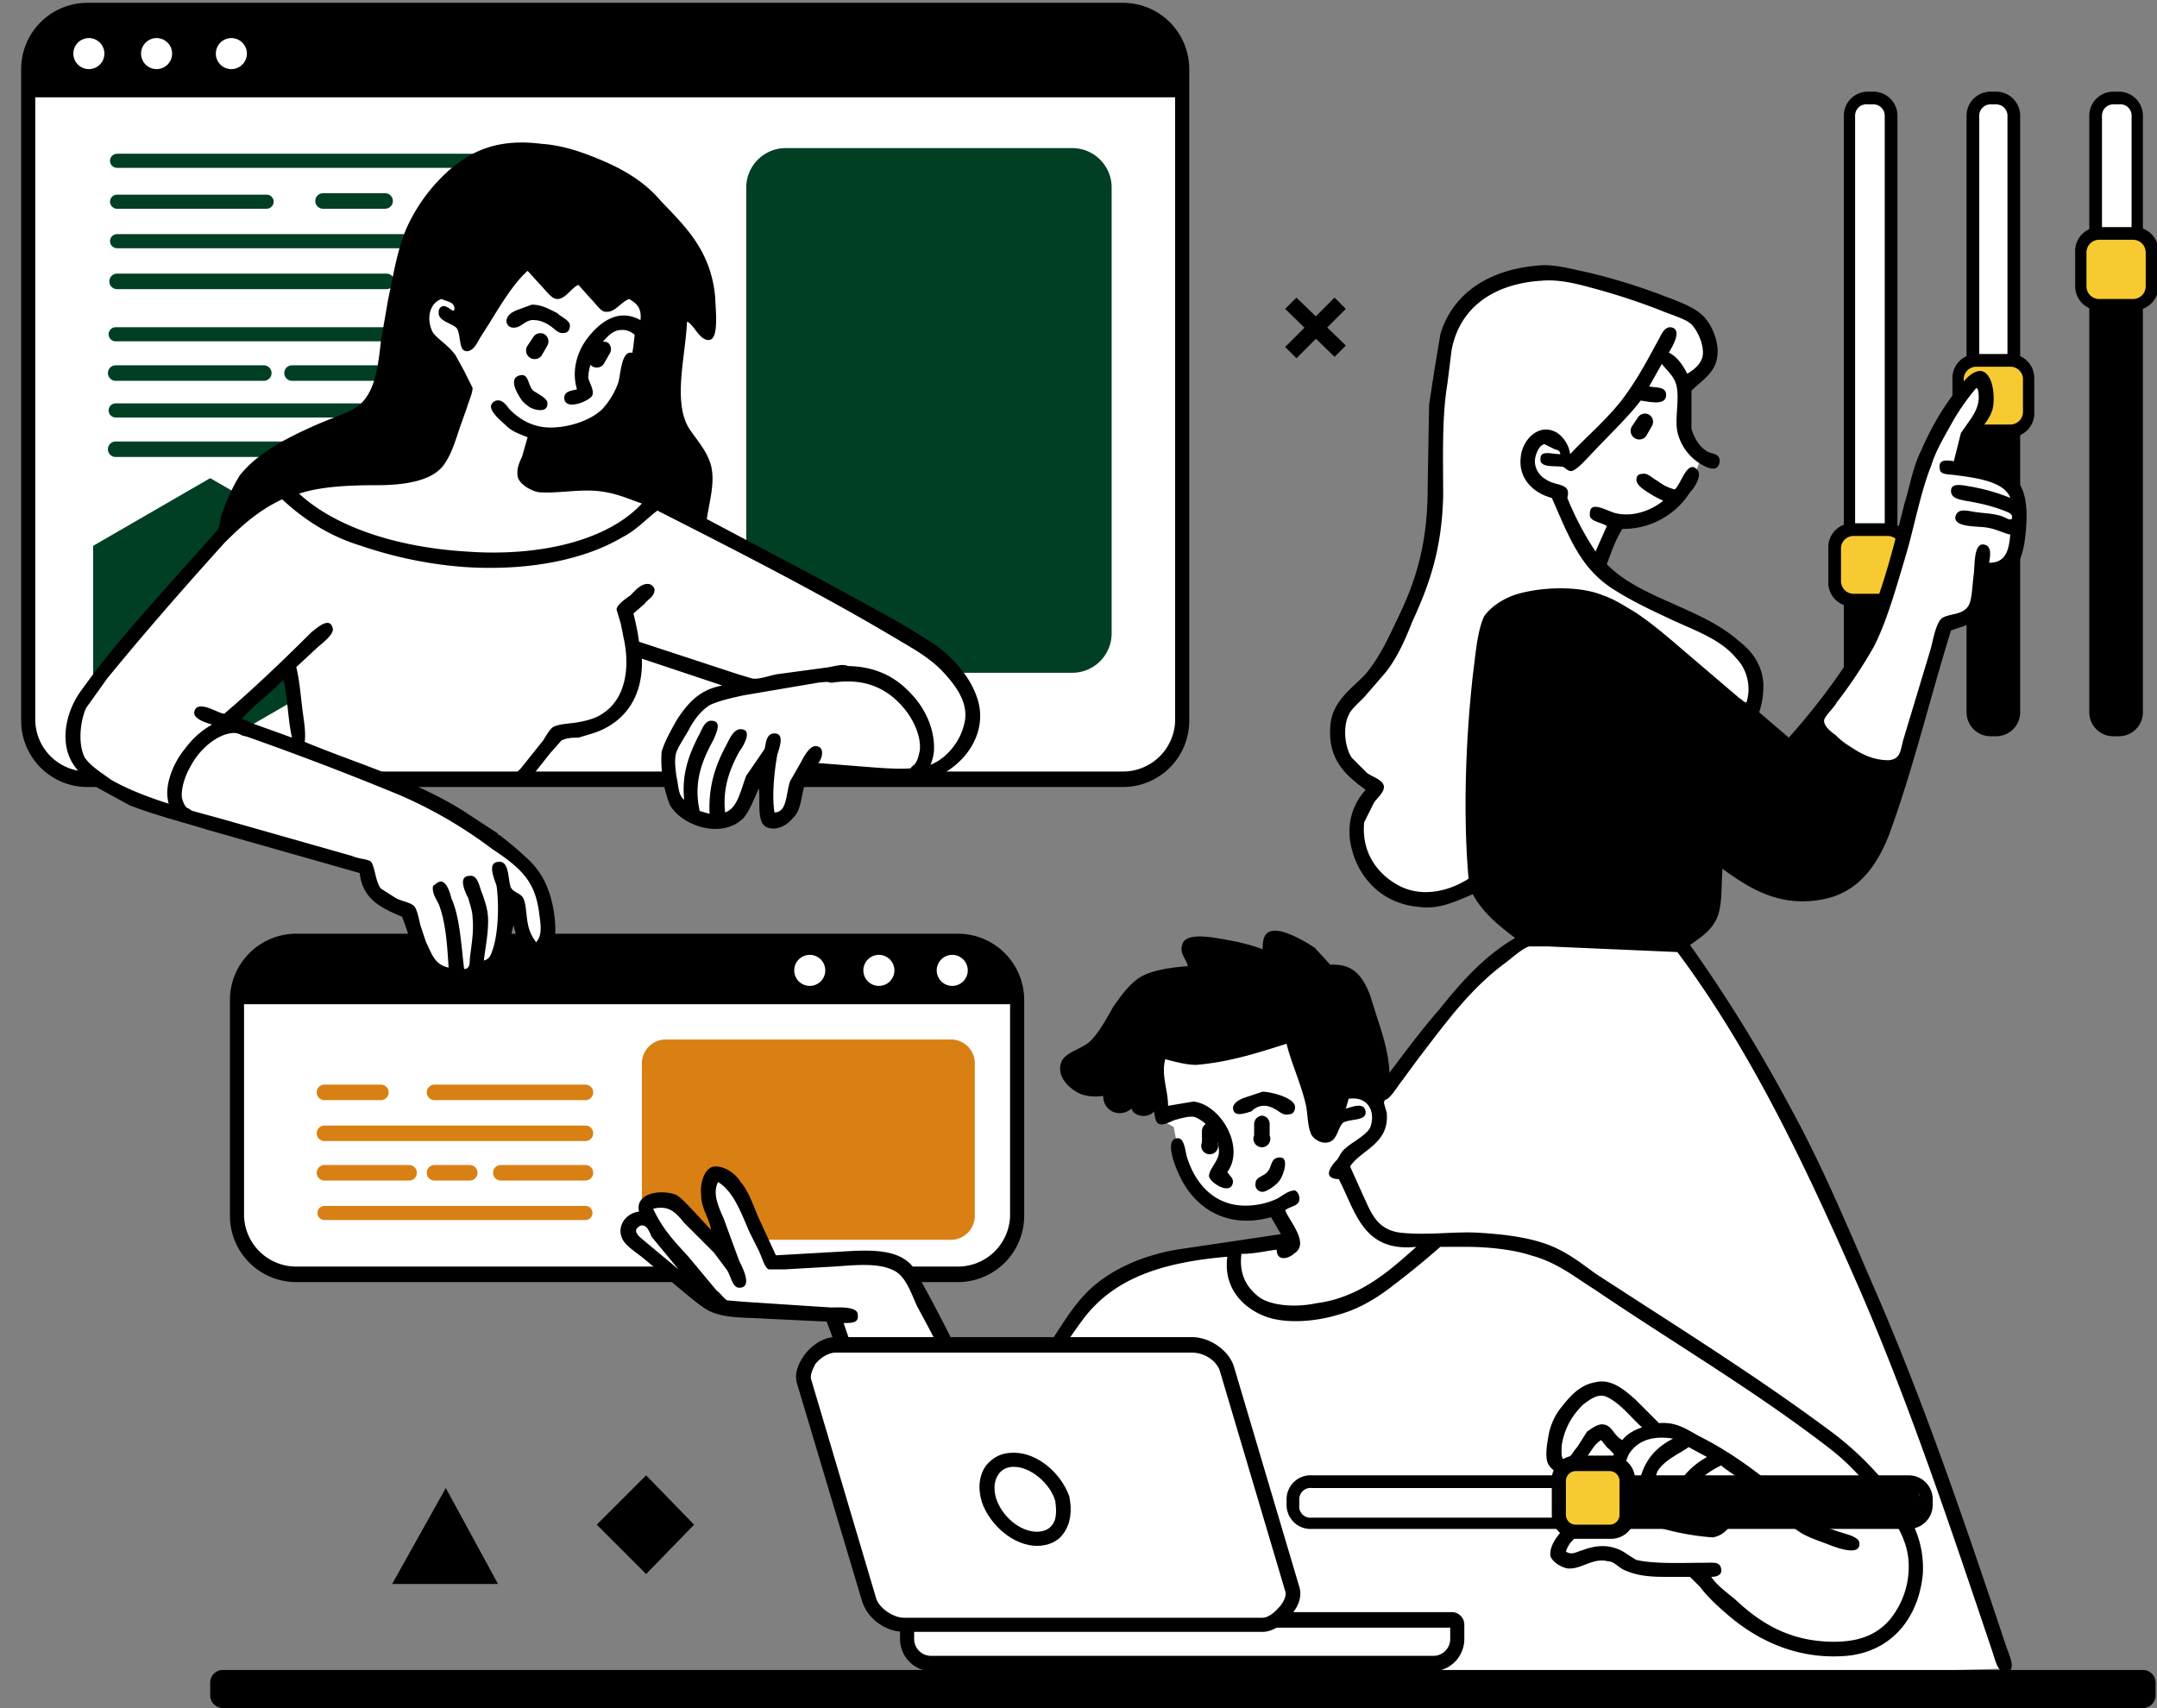 <svg xmlns="http://www.w3.org/2000/svg" viewBox="0 0 1529 1211"><rect x="0" y="0" width="1529" height="1211" fill="#808080" stroke="none"/><defs><clipPath id="clip-path" transform="translate(15 2)"><path d="M195 665h469a42 42 0 0 1 42 42v153a42 42 0 0 1-42 42H195a42 42 0 0 1-42-42V707a42 42 0 0 1 42-42Z" class="cls-1"></path></clipPath><clipPath id="clip-path-2" transform="translate(15 2)"><path d="M47 5h734a42 42 0 0 1 42 42v462a42 42 0 0 1-42 41H47a42 42 0 0 1-42-41V47A42 42 0 0 1 47 5Z" class="cls-1"></path></clipPath><style>.cls-1{fill:none;clip-rule:evenodd}.cls-2{fill:#fff}.cls-2,.cls-3,.cls-4{fill-rule:evenodd}.cls-4,.cls-5{fill:#f8ca32}.cls-8{fill:#d98014}.cls-10{fill:#013f25}</style></defs><g id="Camada_2" data-name="Camada 2"><g id="Camada_1-2" data-name="Camada 1"><path d="M1396 67h4a13 13 0 0 1 13 13v423a13 13 0 0 1-13 13h-4a13 13 0 0 1-13-13V80a13 13 0 0 1 13-13Z" class="cls-2" transform="translate(15 2)"></path><path d="M1400 520h-4a17 17 0 0 1-17-17V80a17 17 0 0 1 17-17h4a17 17 0 0 1 17 17v423a17 17 0 0 1-17 17Zm-4-448a8 8 0 0 0-8 8v423a8 8 0 0 0 8 9h4a8 8 0 0 0 8-9V80a8 8 0 0 0-8-8Z" transform="translate(15 2)"></path><path d="m1387 287 25-5 3 211-5 21-13 1-10-6-4-20Z" class="cls-3" transform="translate(15 2)"></path><path d="M1386 303a13 13 0 0 1-13-13v-24a13 13 0 0 1 13-13h24a13 13 0 0 1 13 13v24a13 13 0 0 1-13 13Z" class="cls-4" transform="translate(15 2)"></path><path d="M1410 258a9 9 0 0 1 9 8v24a9 9 0 0 1-9 9h-24a9 9 0 0 1-9-9v-24a9 9 0 0 1 9-8Zm0-9h-24a17 17 0 0 0-17 17v24a17 17 0 0 0 17 18h24a17 17 0 0 0 17-18v-24a17 17 0 0 0-17-17Z" transform="translate(15 2)"></path><path d="M1483 67h4a13 13 0 0 1 13 13v423a13 13 0 0 1-13 13h-4a13 13 0 0 1-13-13V80a13 13 0 0 1 13-13Z" class="cls-2" transform="translate(15 2)"></path><path d="M1487 520h-4a17 17 0 0 1-17-17V80a17 17 0 0 1 17-17h4a17 17 0 0 1 17 17v423a17 17 0 0 1-17 17Zm-4-448a8 8 0 0 0-8 8v423a8 8 0 0 0 8 9h4a8 8 0 0 0 9-9V80a8 8 0 0 0-9-8Z" transform="translate(15 2)"></path><path d="m1474 204 25-4 3 293-5 21-13 1-10-6-4-20Z" class="cls-3" transform="translate(15 2)"></path><path d="M1488 165h24a13 13 0 0 1 13 13v24a13 13 0 0 1-13 13h-24a13 13 0 0 1-13-13v-24a13 13 0 0 1 13-13Z" class="cls-5"></path><path d="M1497 168a9 9 0 0 1 9 9v24a9 9 0 0 1-9 9h-24a9 9 0 0 1-9-9v-24a9 9 0 0 1 9-9Zm0-9h-24a17 17 0 0 0-17 18v24a17 17 0 0 0 17 17h24a17 17 0 0 0 18-17v-24a17 17 0 0 0-18-18Z" transform="translate(15 2)"></path><path d="M1309 67h4a13 13 0 0 1 13 13v423a13 13 0 0 1-13 13h-4a13 13 0 0 1-13-13V80a13 13 0 0 1 13-13Z" class="cls-2" transform="translate(15 2)"></path><path d="M1313 520h-4a17 17 0 0 1-17-17V80a17 17 0 0 1 17-17h4a17 17 0 0 1 17 17v423a17 17 0 0 1-17 17Zm-4-448a8 8 0 0 0-9 8v423a8 8 0 0 0 9 9h4a8 8 0 0 0 8-9V80a8 8 0 0 0-8-8Z" transform="translate(15 2)"></path><path d="m1300 407 25-5 2 91-4 21-13 1-10-6-4-20Z" class="cls-3" transform="translate(15 2)"></path><rect width="50.2" height="50.1" x="1301" y="375" class="cls-5" rx="13.1"></rect><path d="M1323 378a9 9 0 0 1 9 8v24a9 9 0 0 1-9 9h-24a9 9 0 0 1-9-9v-24a9 9 0 0 1 9-8Zm0-9h-24a17 17 0 0 0-18 17v24a17 17 0 0 0 18 18h24a17 17 0 0 0 17-18v-24a17 17 0 0 0-17-17Z" transform="translate(15 2)"></path><path d="M903 870s58-94 86-127 36-44 46-53 31-24 31-24l-25-21c-6-5-12-16-12-16s-26 15-47 7-36-19-35-39 12-39 12-39-23-10-25-29 0-26 20-45 42-78 46-117 1-123 14-139 59-47 92-34 81 28 86 35 12 13 7 22-20 20-20 20-6 22 2 34l10 17s-13 41-36 45l-26 4-9 28s30 27 53 35 51 21 54 36-1 32-1 32l25 23s39-24 68-98c21-53 29-105 46-134 18-31 30-25 30-16s-13 29-13 29l-6 27s41 1 42 19 1 42-7 47-20 6-20 6 2 30-9 33a147 147 0 0 0-18 6s-25 91-42 130-30 60-57 59-63-27-63-27 2 38-7 46-17 18-17 18 90 121 145 276l83 235-510 15Z" class="cls-2" transform="translate(15 2)"></path><path d="M1205 607s2 31-5 40-20 18-20 18l-109-2s-40-17-39-50 0-169 15-179 52-25 82-7 128 99 128 99l18-21s7 23 28 30 36 4 36 4-15 67-35 80-40 16-60 8-39-20-39-20Z" class="cls-3" transform="translate(15 2)"></path><path d="M1184 275v27c2 7 6 13 11 16 3 2 9 1 9 7-1 10-12 3-15 1a36 36 0 0 1-15-22c-2-10 2-24-1-34-2-6-7-10-10-14l-9 16c5 1 11 0 12 5 1 9-11 6-18 5-9 12-25 27-36 39-3 3-9 10-13 11-3 0-4-2-6-3-6-1-17 1-16-6 0-6 8-3 14-3 0-3-3-3-5-4l-6-3c-4 0-7 8-7 12 0 6 4 11 8 13 7 5 18 2 15 13a212 212 0 0 0 20 38l8-18c-4-3-13-3-12-9 0-10 13-1 19 0 14 3 27-4 33-9a74 74 0 0 1-11-6c-3-2-8-5-8-9 0-2 1-4 4-4 4-1 7 3 11 5a33 33 0 0 0 12 6c4-2 9-22 16-14 4 4-2 13-5 16a56 56 0 0 1-48 26c-5 8-8 17-11 25 23 24 67 31 93 54 9 7 17 16 18 31 0 8-1 14-3 20l21 18c16-18 30-36 43-56 19-30 29-70 39-110 4-13 6-26 12-38 7-16 16-32 28-46 3-4 8-10 14-10 8 1 10 15 9 24-1 10-10 17-13 24l-4 16c14 4 29 4 36 17 6 10 5 27 3 41-1 6-3 13-6 16-4 6-12 7-20 9-2 10-1 20-6 27-5 6-12 7-20 10-15 48-27 99-44 145-9 23-23 42-49 46-30 5-51-9-69-22-1 13 0 26-4 35s-12 14-19 19a1062 1062 0 0 1 71 115c22 40 40 83 59 127 35 80 65 168 94 255 2 6 9 20-2 18-4 0-6-9-8-15-29-86-58-173-93-254-38-87-77-170-130-241l-92-4h-13c-4 1-11 7-16 11-26 19-43 43-63 69l-11 15c-4 5-9 14-13 14-3 0-5-1-6-4 0-3 3-6 5-9 13-17 26-35 40-51 16-20 32-38 54-51-12-9-23-18-30-31-12 5-24 11-38 9-26-2-45-21-49-47-2-15 3-27 11-36-12-9-27-20-25-45 1-17 14-26 24-36 9-10 16-24 22-37 14-28 23-55 23-96l1-59 4-26 4-24c9-30 36-47 73-49 11 0 21 3 31 5a428 428 0 0 1 55 17c8 3 19 7 25 12 8 6 16 23 11 36-3 8-11 13-17 19Zm8-25c1-8-4-18-8-22s-15-7-22-10a460 460 0 0 0-49-16c-11-3-23-6-35-5-33 2-58 18-64 49l-3 24c-4 24-3 52-3 80-1 38-10 63-22 89-5 13-11 26-19 36l-13 15c-4 5-11 10-13 15-4 8-3 22 2 30l11 11c4 3 12 5 12 10 0 4-5 8-7 11l-7 14c-2 21 9 36 23 44 17 10 37 5 51-4-4-46-2-99 3-144 2-15 3-31 8-42 5-7 13-12 21-15 18-6 46-7 63 0 9 3 16 8 23 12 15 10 27 21 40 32l34 29c2 1 3 3 5 3 4-13-1-25-7-31-12-15-33-21-51-30-13-6-25-12-36-19-24-15-32-38-44-65-12-3-24-13-22-29 1-12 13-25 26-17a22 22 0 0 1 9 15c11-12 29-27 40-43 8-11 15-24 22-37 2-3 4-10 9-10 10 1 0 16-1 18 6 3 10 9 13 15 5-3 10-7 11-13Zm183 55 7-10c4-6 7-12 5-21l-1-1a154 154 0 0 0-18 26c-5 9-11 19-14 29-8 20-12 44-19 67-6 20-13 45-22 62a332 332 0 0 1-26 39c-2 4-9 10-9 13 0 4 5 8 8 10a50 50 0 0 0 10 8c9 6 17 10 28 10 8-1 8-6 10-14l19-63c2-6 4-21 9-24s14-2 18-8c3-4 3-15 4-22s0-21 6-22c7 0 6 7 5 13 12 0 14-9 15-20-5-1-10-4-17-5-6-1-22 0-22-7 1-7 8-5 14-4 7 1 13 1 19 3 3 1 5 3 7 2 1-3-1-4-3-5-10-4-18-6-30-8-5-1-10-2-10-7 0-6 8-4 14-3a138 138 0 0 1 28 8c-4-11-22-14-38-16-6-1-12 0-12-5-1-6 4-6 10-5l5-20Zm-112 221c-2 3-5 7-9 7-3 0-7-3-10-6-22-18-45-36-65-54-17-15-37-33-60-43-8-3-19-6-30-5-15 2-37 4-43 16-5 10-6 27-7 42a993 993 0 0 0-4 119c0 8 0 17 2 23 2 7 9 13 14 19a164 164 0 0 0 19 15l90 3 13 1 6-4c5-4 11-9 13-14 5-10 2-24 3-38l-89-67c-4-2-11-7-11-11a5 5 0 0 1 5-5c4 0 12 9 17 12 34 26 67 51 103 75 6 4 12 9 18 11 15 8 39 7 53-2 10-6 18-19 22-32l14-41c-27 0-44-13-57-30l-7 9Z" class="cls-3" transform="translate(15 2)"></path><path d="M1154 292a6 6 0 0 1 2 8l-4 7a6 6 0 0 1-10-7l4-6a6 6 0 0 1 8-2Z" class="cls-3" transform="translate(15 2)"></path><path d="M195 665h469a42 42 0 0 1 42 42v153a42 42 0 0 1-42 42H195a42 42 0 0 1-42-42V707a42 42 0 0 1 42-42Z" class="cls-2" transform="translate(15 2)"></path><path d="M664 907H195a47 47 0 0 1-47-47V707a47 47 0 0 1 47-47h469a47 47 0 0 1 47 47v153a47 47 0 0 1-47 47ZM195 670a37 37 0 0 0-37 37v153a37 37 0 0 0 37 36h469a37 37 0 0 0 37-36V707a37 37 0 0 0-37-37Z" transform="translate(15 2)"></path><g clip-path="url(#clip-path)"><path d="M107 637h652v75H107z"></path></g><path fill="#d98014" fill-rule="evenodd" d="M457 735h201a17 17 0 0 1 18 18v107a17 17 0 0 1-18 17H457a17 17 0 0 1-17-17V753a17 17 0 0 1 17-18Z" transform="translate(15 2)"></path><path d="M559 675a11 11 0 1 1-11 11 11 11 0 0 1 11-11ZM608 675a11 11 0 1 1-11 11 11 11 0 0 1 11-11ZM660 675a11 11 0 1 1-11 11 11 11 0 0 1 11-11Z" class="cls-2" transform="translate(15 2)"></path><path d="M400 863H215a5 5 0 0 1 0-10h185a5 5 0 1 1 0 10ZM275 835h-60a5 5 0 0 1 0-11h60a5 5 0 0 1 0 11ZM400 835h-60a5 5 0 1 1 0-11h60a5 5 0 1 1 0 11ZM318 835h-25a5 5 0 1 1 0-11h25a5 5 0 0 1 0 11ZM400 807H215a5 5 0 0 1 0-11h185a5 5 0 1 1 0 11ZM255 778h-40a5 5 0 1 1 0-11h40a5 5 0 1 1 0 11ZM400 778H293a5 5 0 1 1 0-11h107a5 5 0 1 1 0 11Z" class="cls-8" transform="translate(15 2)"></path><path d="m888 882 11-6-11-17s-34 11-51-9-17-37-17-37l-3-16-9-5-1-12-10 7-9-12-14 10-3-16s-18 6-23 0-13-15-2-19 9-8 16-15 17-35 34-40 40-8 40-8-11-11-7-15 12-9 25-3 31 8 31 8-5-11 4-13 36 22 36 22 16 3 20 8 19 40 19 54a238 238 0 0 1-2 30s7 13-2 22a144 144 0 0 1-16 16l-6 14s12 47 43 48 93-8 147 35 150 97 174 124 46 57 41 78-12 54-42 53l-46-1H656l-82-233-77-6-66-49s-4-11 2-13l8-2s-2-12 8-13 16-2 21 5 29 28 29 28-16-44-11-50 15 0 19 7l27 52s84-16 99 12 66 141 66 141 39-108 55-123 47-34 85-37l50-4Z" class="cls-2" transform="translate(15 2)"></path><path d="m900 733 22 69 13-6 3-22s12-7 16-1l8 8s6-12 2-33-13-55-20-59-16-2-16-2-5-6-17-13-16-14-20-12-5 15-5 15-23-7-36-8-18 0-19 2 4 16 4 16-39 0-49 17-19 37-29 40-15 9-14 13 8 12 13 14 15 0 15 0 2 10 6 12 12-6 12-6 5 8 8 9 11-5 11-5l-1-29s5-8 9-7a103 103 0 0 0 48-3l36-9Z" class="cls-3" transform="translate(15 2)"></path><path d="m942 825 9 20c6 13 10 25 27 27 19 2 38-1 55 0s34 3 48 8 24 13 35 21l34 22c45 29 90 58 133 90a220 220 0 0 1 54 58c7 12 12 26 11 43-3 31-22 55-54 58-36 3-64-12-83-28-7-6-15-13-21-21l-7-7h-17c-13 0-21-1-30-5-4-2-7-6-11-6-11-3-19 6-29 5-5-1-11-5-12-9-1-9 9-19 13-22s8-4 12-5c8-2 17-2 22-8-6-8-6-26-2-37a47 47 0 0 0-5-5l-4-5c-5 3-7 8-11 13-2 4-5 10-10 11-8 2-15-3-17-8-2-6 0-15 1-21a47 47 0 0 1 7-16c7-9 14-18 26-20 12-3 22 7 28 12l17 17c12-1 19 4 28 9 18 9 34 20 49 32a63 63 0 0 1 14 13c4 6 8 10 14 14 7 4 19 8 29 11 3 1 8 3 8 6 1 10-17 3-22 1-8-3-17-6-22-10-9-6-13-16-21-23-10-9-22-14-33-23-14 7-25 16-25 38 5 1 12 4 17 3 4-1 5-4 8-5-1-3-3-4-2-7 3-10 25 9 10 12-3 4-7 9-14 10a181 181 0 0 1-60-15c-4 2-6 6-11 8l-12 2c-11 2-18 6-21 15 4 3 8 0 12-1 8-3 16-4 24-1 4 1 10 6 14 8 13 3 33 2 48 2 6 0 11-1 12 4 1 4-2 6-7 6 4 6 11 11 17 16 17 16 38 30 70 30 18 0 30-5 39-15a59 59 0 0 0 14-39c0-20-13-36-22-48-11-14-21-25-34-35-53-41-111-75-167-113-13-8-26-19-45-24-12-4-30-6-46-6h-18a599 599 0 0 1-33 27c-10 8-24 17-39 21-16 5-38 7-53 1s-29-20-26-42c-46 4-80 15-102 44-20 27-38 58-58 87l18 36c2 4 9 16 0 16-6 0-11-15-13-19-22-44-42-87-65-129-4-9-8-21-16-25-11-6-28-4-43-3l-35 2h-11c-3-1-5-9-7-13l-7-14c-6-14-11-28-22-35-4 8 0 17 4 26l11 30c2 4 10 19 0 19-5 0-6-9-9-13l-9-12-21-21c-5-6-10-13-22-10 7 15 15 23 25 34l20 24c3 2 6 7 8 7l12 1 61 4c5 0 19-1 19 5 1 6-4 6-10 6 20 59 42 120 66 179 3 9 6 18 11 25 6 10 19 24 34 25 10 1 19-2 26-6s14-8 20-14c7-7 13-17 20-26l54-84c-1-4-12-13-8-20 3-6 9 1 11 6l84 143c3 4 9 15 0 15-5 0-9-10-12-15l-69-119-53 82c-12 17-22 30-40 40-9 5-19 9-33 8-24-1-41-23-49-41-27-64-50-135-74-199l-42-2c-13-1-29 0-40-5-5-2-12-8-17-12l-31-26c-5-4-13-9-15-14-4-9 3-18 12-19-3-13 15-16 26-12 4 2 9 8 13 12l12 13c-1-8-7-15-7-25-1-9 3-20 10-20 8 0 15 6 18 11 6 7 9 17 13 26l12 26 53-3c19-1 35 0 44 11l8 14c17 31 34 67 50 98l34-50c12-17 21-35 36-48s36-22 59-26l74-11-7-12c-33 9-56-8-66-32-2-4-10-24 0-24 4 0 5 7 6 12 6 21 22 40 51 35a52 52 0 0 0 13-4c4-2 8-6 13-6a6 6 0 0 1 3 5c1 6-6 6-10 9 3 8 18 24 6 31-3 3-12 6-12-3-8 1-16 3-25 3-2 16 5 25 13 31 9 6 26 7 40 4 32-4 54-25 71-40-38 4-43-25-55-48-3 0-7-1-7-4s3-7 6-10c2-3 3-6 6-8 4-4 13-8 17-14 4-9 1-23-15-21l-2 7c4-1 13-5 14 2s-11 5-16 8c-4 4-4 13-11 14-5 1-11-3-12-7-2-5-2-12-3-18-3-15-11-32-14-45-19 6-40 13-64 15-7 0-14-2-22-4-3 11 2 22 2 33l18-3c19 2 37 32 24 50 2 3 4 4 4 7-1 10-16 1-17-4 0-5 6-10 7-16 1-12-9-23-17-26-4-1-10 1-14 2-3 1-8 4-11 3s-3-4-4-9c-4 5-14 4-16-2-8 7-20 2-20-9a33 33 0 0 1-15-1c-8-3-18-12-15-22 2-8 15-10 21-16s11-15 16-24c5-7 11-16 19-21s21-7 34-8c-1-5-6-9-4-15 2-10 24-5 35-3a134 134 0 0 1 22 6c0-9 2-14 11-13 8 1 20 8 26 12l11 12c17-1 23 9 28 21l6 19c5 15 11 36 6 50l-2 8 2 7c2 22-18 26-26 38Zm-54-142c-4 1-9-2-13-3a164 164 0 0 0-41-8c1 5 9 11 9 16 0 6-9 5-15 5-11 1-22 2-29 7-8 4-14 14-19 23-5 7-9 15-15 21-6 5-13 6-18 12 3 4 4 7 9 8 5 2 11 0 16 0 5 1 5 8 6 12 4-1 7-6 11-5 4 0 5 4 7 7l6-6c-3-9-5-30 5-33 8-2 15 3 22 4 13 1 26-4 38-7l17-5c5-2 13-6 17-5s6 12 8 16c4 13 8 22 11 35l4 20c1-3 4-6 4-9 2-6 1-11 3-16 4-6 14-6 21-4l6 2c3-6 1-17 0-25a195 195 0 0 0-10-35c-2-5-5-12-8-15-4-4-12-1-16-3-4-1-7-8-11-11-6-6-14-9-22-12 0 0 0-1 0 0 0 5 3 13-3 14ZM447 875c-1-2-3-8-6-8-2-1-5 2-5 3-1 3 5 7 6 8l24 20-19-23Zm676 113c-6-2-12 3-16 6-7 7-13 16-15 29 0 3-1 11 3 10 2 0 6-7 8-9l7-11c3-2 8-6 12-5 6 1 7 8 13 11 3-4 8-7 14-9-8-7-16-18-26-22Zm18 39c-7 9-7 35 5 38-1-25 9-39 25-47-12-2-23 0-30 9Zm41-3c-7 5-17 9-22 17-3 7-3 16-4 28l13 4c1-22 12-34 26-42l-13-7Z" class="cls-3" transform="translate(15 2)"></path><path d="M880 772c5 0 23 4 23 11 0 2-1 5-4 5-4 1-6-1-9-3-2-1-5-3-9-3s-7 2-9 4c-4 1-13 5-13-3 1-4 6-6 9-7l12-4ZM890 819c10-3 5 12 2 16-2 3-9 8-12 8a5 5 0 0 1-5-6c0-5 7-5 9-9 2-2 2-8 6-9ZM842 794a6 6 0 0 1 6 6v8a6 6 0 1 1-11 0v-8a6 6 0 0 1 5-6ZM880 789a6 6 0 0 1 5 6v8a6 6 0 1 1-11 0v-8a6 6 0 0 1 6-6Z" class="cls-3" transform="translate(15 2)"></path><path d="M47 5h734a42 42 0 0 1 42 42v462a42 42 0 0 1-42 41H47a42 42 0 0 1-42-41V47A42 42 0 0 1 47 5Z" class="cls-2" transform="translate(15 2)"></path><path d="M781 556H47a47 47 0 0 1-47-47V47A47 47 0 0 1 47 0h734a47 47 0 0 1 47 47v462a47 47 0 0 1-47 47ZM47 10a37 37 0 0 0-37 37v462a37 37 0 0 0 37 36h734a37 37 0 0 0 37-36V47a37 37 0 0 0-37-37Z" transform="translate(15 2)"></path><g clip-path="url(#clip-path-2)"><path d="M-15-2h848v69H-15Z" class="cls-3" transform="translate(15 2)"></path></g><path d="M397 117H68a5 5 0 1 1 0-10h329a5 5 0 0 1 0 10ZM397 146H291a5 5 0 0 1 0-10h106a5 5 0 0 1 0 10ZM174 146H68a5 5 0 1 1 0-10h106a5 5 0 0 1 0 10ZM258 146h-44a5 5 0 1 1 0-11h44a5 5 0 0 1 0 11ZM397 174H68a5 5 0 1 1 0-10h329a5 5 0 0 1 0 10ZM397 203h-71a5 5 0 1 1 0-11h71a5 5 0 1 1 0 11ZM259 203H68a5 5 0 1 1 0-11h191a5 5 0 1 1 0 11ZM393 240H67a5 5 0 1 1 0-10h326a5 5 0 0 1 0 10ZM393 268H288a5 5 0 1 1 0-11h105a5 5 0 0 1 0 11ZM172 268H67a5 5 0 1 1 0-11h105a5 5 0 1 1 0 11ZM256 268h-64a5 5 0 1 1 0-11h64a5 5 0 1 1 0 11ZM393 294H67a5 5 0 1 1 0-10h326a5 5 0 0 1 0 10ZM392 322h-69a5 5 0 0 1 0-11h69a5 5 0 0 1 0 11ZM256 322H67a5 5 0 1 1 0-11h189a5 5 0 0 1 0 11ZM297 322h-9a5 5 0 1 1 0-11h9a5 5 0 0 1 0 11Z" class="cls-10" transform="translate(15 2)"></path><path d="M48 25a11 11 0 1 1-11 11 11 11 0 0 1 11-11ZM96 25a11 11 0 1 1-11 11 11 11 0 0 1 11-11ZM149 25a11 11 0 1 1-11 11 11 11 0 0 1 11-11Z" class="cls-2" transform="translate(15 2)"></path><path fill="#013f25" fill-rule="evenodd" d="M542 103h204a28 28 0 0 1 27 27v317a28 28 0 0 1-27 28H542a28 28 0 0 1-28-28V130a28 28 0 0 1 28-27Z" transform="translate(15 2)"></path><path d="m134 529 83-48v-96l-83-48-83 48v96Z" class="cls-10" transform="translate(15 2)"></path><path d="M676 498c-7-20-18-34-42-48l-153-84s8-36-3-51-19-23-15-52l8-50 16 17s6-28-15-60-56-63-89-65-77 1-98 45-23 117-36 131-78 33-90 53-13 38-13 38-62 69-83 99-44 63 1 89 178 52 178 52-1 14 12 21a99 99 0 0 1 21 16s10 45 34 44 28-7 30-13 5-48 5-48l7 8s3 31 12 31 16-5 14-17-3-32-22-48-125-64-125-64l129 2 23-26s25 0 39-13c23-22 13-47 13-47l77 27s-22 5-31 13-20 28-21 37-2 35 17 43 28 2 34-6 7-15 7-15l13-17s-4 40 1 42 18-6 19-14l1-17 8-10s79 11 92 5 32-29 25-48Zm-526 10 41-36 8 54Z" class="cls-2" transform="translate(15 2)"></path><path d="M144 376s26-33 62-36 78 2 87-12 22-53 22-53l-13-22s-25-14-19-32 15-15 15-15l11 8 7 28 42-59 23 19 14-5 19 16 18-9 11 13 1 17h-9s-4 60-31 70-40 1-40 1-19 35-3 36 41-3 63 5 55 24 55 24 8-29-1-48-18-20-17-44 6-61 6-61l16 19s7-39-10-62-85-88-138-69c-48 18-60 48-70 95s-6 86-43 100c-40 15-52 23-66 42s-12 34-12 34Z" class="cls-3" transform="translate(15 2)"></path><path d="M677 491c-5-14-17-27-28-35-25-17-53-31-80-46l-83-44c2-13 6-26 3-38-3-11-11-19-16-27-11-19-2-51-1-75 5 2 9 14 16 13s4-24 4-30c-3-34-22-51-39-69-11-13-26-22-43-29-12-5-26-10-41-11-31-4-50 5-66 19a122 122 0 0 0-29 39c-7 15-10 34-14 53l-5 29c-2 18-4 35-15 45-5 4-11 6-18 9a307 307 0 0 0-37 17c-12 7-22 14-30 24-5 8-10 19-13 28-1 4-1 8-3 11l-8 9-25 28c-23 26-43 48-63 76-10 13-17 36-6 53 4 6 10 12 18 17l22 12c18 7 38 12 54 17l109 31c2 19 16 25 30 31 6 15 9 32 19 41 14 11 42 6 51-6 6-7 6-18 9-29 2 9 7 22 15 23 7 0 13-6 14-12 2-11-1-27-4-35a55 55 0 0 0-16-24 233 233 0 0 0-19-16h-1v-1l-26-17c-36-22-75-33-111-48 1-8-1-17-2-26s-2-19-4-27l14-13c3-3 12-9 12-14-2-10-12 0-15 2-20 20-42 41-62 58-4 0-15-8-20-4-6 8 10 11 15 13 44 15 89 32 130 49a320 320 0 0 1 65 38c9 6 21 14 27 25 3 5 5 12 6 19 1 8 3 17-2 22-3-4-5-8-6-14-1-5-1-13-3-17s-7-4-9-8c-2-6-1-18-8-18-9 0-4 11-2 17 2 15 1 35-3 46-1 3-2 6-6 7 1-9 3-18 3-28 0-8-2-13-4-19-2-4-3-14-9-13-9 0-3 12-1 16 1 4 3 9 3 14 1 10-1 20-2 29 0 3 0 7-4 7-2-16-3-37-9-50-1-4-3-11-7-12-3 0-4 2-6 3-1 5 2 9 4 13 5 13 6 29 7 45-10-2-12-10-16-18l-4-12c-1-4-2-10-4-13s-9-4-13-6l-11-7c-4-5-4-15-7-19-2-2-9-2-13-4l-95-27c-26-7-55-15-76-27-7-5-15-10-19-16-5-10-3-26 1-35l15-21c27-33 55-65 83-96 12-12 24-23 41-31 15 14 33 26 56 33a295 295 0 0 0 73 15c45 3 85-5 112-21 10-5 17-13 25-19 57 29 118 60 173 93 12 7 22 13 31 23 8 9 18 22 13 37-3 12-14 25-26 28-11 3-26 2-39 1l-38-3c3-3 5-12-2-12-4 0-8 7-10 11l-8 14c-3 9-2 22-11 22-2-12 0-30 2-41 2-6 5-15-2-15-6 0-6 7-7 11l-13 19c-4 10-6 23-15 26-2-18 4-32 10-43 3-4 10-16 1-16-5 0-8 7-10 11-7 13-13 28-12 49l-7-2c-5-22 3-38 10-51 2-5 6-13-2-13-5 0-7 8-9 11-6 12-12 26-10 45-4-3-4-9-5-14s-2-13-1-18 7-13 10-19c4-7 8-12 14-16 6-3 15-5 24-7l53-9c7-1 23 0 23-8 0-7-10-4-15-3l-37 5c-6 1-13 4-18 3l-10-3-70-23a172 172 0 0 0-4-20l8-7c2-3 7-5 7-10a5 5 0 0 0-5-4c-5 0-9 5-12 8-4 3-9 6-10 10l3 10 2 10c5 22 1 44-15 54-4 3-11 5-17 6-5 1-12 1-17 3-3 1-6 7-8 10l-16 20c-2 2-6 5-7 9h13v-1l15-19 8-9c4-2 8-2 12-2l10-3c22-7 36-25 35-53l57 19c-16 3-24 12-32 24-4 7-9 16-11 23a86 86 0 0 0 6 38c9 15 37 24 52 9 5-6 7-13 11-21 1 11-2 26 7 28 7 2 14-3 17-7 8-7 5-23 12-29l59 4c23 1 37-5 48-16s18-28 11-46Zm-521 17c9-10 20-18 30-28 3 13 3 28 6 41l-36-13Zm0-150h-1c7-23 24-31 44-42 9-5 19-10 30-14 10-4 19-8 25-17s8-20 10-33c4-25 7-49 13-72a97 97 0 0 1 14-30c11-17 25-33 46-39 25-6 52 2 71 11a138 138 0 0 1 27 16c8 6 15 13 22 21 13 16 26 32 25 60-1 1-3-1-4-3-3-3-8-12-13-12-6 0-8 7-12 10l-10-8-10-7c-7-1-11 6-17 8a104 104 0 0 1-9-10c-3-3-6-9-11-9-6-1-10 8-15 10l-11-11c-2-3-7-10-11-10-5 0-9 8-12 11l-10 13c-6 9-12 20-18 26l-4-23c-1-7 0-19-8-19s-3 10-3 16c-12-4-25 8-26 19 0 7 2 13 5 18 4 7 12 12 17 18l9 18-13 37c-2 6-4 11-10 15-8 4-22 5-35 5l-38 3c-25 4-42 13-57 24Zm321 3c-24-11-47-25-81-25-10 0-25 3-34-2 1-9 5-15 7-23 20 1 39-3 51-16 6-7 13-18 15-30 1-6 4-17-3-17s-7 17-9 22a55 55 0 0 1-11 18c-8 8-25 14-40 13-11-1-19-6-26-13-2-3-5-6-7-6a5 5 0 0 0-6 4c0 5 8 11 11 14 4 4 10 6 15 8l-4 14c-2 4-4 9-3 14s9 10 15 11c12 1 27-2 40-1 14 1 24 6 33 9-24 26-72 38-125 34-48-3-92-17-118-41 15-5 35-6 55-6s40-3 48-15c5-7 8-17 11-26l5-14c1-4 4-10 4-14l-6-12-6-11c-5-7-12-11-16-16-5-9-3-21 6-24 4 2 10 2 9 8-2 1-4-3-8-3a4 4 0 0 0-3 4c-1 7 10 8 13 12 3 6 1 16 7 16 4 0 7-5 9-9l7-11c8-13 17-28 27-37l10 11c3 3 7 9 11 9 6 0 10-8 15-10l9 10c3 3 7 9 10 9 7 1 11-7 17-9 5 3 9 6 8 15-16-9-29 2-37 12s-12 24-8 37c-3 1-9 1-9 6 0 10 19 2 20-2s-2-8-3-12c0-8 4-16 7-22 4-4 9-12 16-12 9-1 12 8 19 7 5-1 4-8 5-14 1-1 3 1 5 1 4-1 6-7 9-7l-4 40c-2 13-3 28 2 40s17 21 18 35c1 11-1 18-2 27Z" class="cls-3" transform="translate(15 2)"></path><path d="M362 214c7 0 12 3 18 6 3 3 9 5 9 9 0 2-1 5-4 5-4 1-7-3-10-5s-7-4-11-4c-7-1-10 7-17 5a5 5 0 0 1-3-4c0-5 5-7 7-8l11-4ZM354 264c6-1 5 7 9 11 3 2 9 5 10 8 1 8-8 6-12 4a28 28 0 0 1-6-5c-2-3-11-16-1-18Z" class="cls-3" transform="translate(15 2)"></path><path d="M115 581a5 5 0 0 1-3-1c-4-3-7-8-8-15-2-10 3-25 12-36 14-19 34-26 46-19a5 5 0 0 1-6 9c-6-4-21 1-32 16-7 10-11 21-10 29 1 3 2 6 4 7a5 5 0 0 1-3 10Z" transform="translate(15 2)"></path><path d="M635 545c11-8 10-33-9-53a57 57 0 0 0-51-16Z" class="cls-2" transform="translate(15 2)"></path><path d="M635 550a5 5 0 0 1-3-9c3-2 4-6 5-11 1-8-3-22-15-34s-27-17-47-14a5 5 0 1 1-1-11c23-3 42 3 56 18 12 12 18 28 17 42-1 8-4 14-9 18a5 5 0 0 1-3 1Z" transform="translate(15 2)"></path><path d="M371 235a6 6 0 0 1 2 8l-4 7a6 6 0 1 1-10-7l4-6a6 6 0 0 1 8-2ZM416 241a6 6 0 0 1 1 8l-4 7a6 6 0 0 1-10-7l5-6a6 6 0 0 1 8-2Z" class="cls-3" transform="translate(15 2)"></path><path d="M915 1048h423a13 13 0 0 1 12 13v4a13 13 0 0 1-12 13H915a13 13 0 0 1-13-13v-4a13 13 0 0 1 13-13Z" class="cls-2" transform="translate(15 2)"></path><path d="M1338 1082H915a17 17 0 0 1-18-17v-4a17 17 0 0 1 18-17h423a17 17 0 0 1 17 17v4a17 17 0 0 1-17 17Zm-423-29a8 8 0 0 0-9 8v4a8 8 0 0 0 9 9h423a8 8 0 0 0 8-9v-4a8 8 0 0 0-8-8Z" transform="translate(15 2)"></path><path d="m1357 1052-223-2v30l223 2 6-16-6-14z" class="cls-3"></path><path d="m301 1053 37 68h-75Z" transform="translate(15 2)"></path><path d="M143 1182h1361a9 9 0 0 1 9 9v9a9 9 0 0 1-9 9H143a9 9 0 0 1-9-9v-9a9 9 0 0 1 9-9Z" class="cls-3" transform="translate(15 2)"></path><path d="M1102 1084a12 12 0 0 1-12-12v-24a12 12 0 0 1 12-12h24a12 12 0 0 1 13 12v24a12 12 0 0 1-13 12Z" class="cls-4" transform="translate(15 2)"></path><path d="M1126 1041a7 7 0 0 1 7 7v24a7 7 0 0 1-7 7h-24a7 7 0 0 1-7-7v-24a7 7 0 0 1 7-7Zm0-11h-24a17 17 0 0 0-17 18v24a17 17 0 0 0 17 17h24a17 17 0 0 0 18-17v-24a17 17 0 0 0-18-18Z" transform="translate(15 2)"></path><path d="M632 1146h383a3 3 0 0 1 3 4v10a17 17 0 0 1-17 17H645a17 17 0 0 1-17-17v-10a3 3 0 0 1 4-4Z" class="cls-2" transform="translate(15 2)"></path><path d="M1001 1183H645a23 23 0 0 1-22-23v-10a9 9 0 0 1 9-9h383a9 9 0 0 1 8 9v10a23 23 0 0 1-22 23Zm-368-31v8a12 12 0 0 0 12 12h356a12 12 0 0 0 12-12v-8Z" transform="translate(15 2)"></path><path d="M830 951H577c-11 0-25 16-22 26l46 155c3 10 14 18 25 18h254c10 0 24-15 21-26l-46-154c-3-10-14-19-25-19Z" class="cls-2" transform="translate(15 2)"></path><path d="M880 1155H626c-13 0-26-9-30-22l-46-154c-2-6 0-13 5-20 4-6 13-13 22-13h253c13 0 27 10 30 22l46 155c2 6 0 13-5 19-4 6-13 13-21 13ZM577 957c-4 0-10 3-14 8-2 4-4 8-3 11l46 155c2 7 12 14 20 14h254c4 0 9-4 13-9 3-4 4-8 3-10l-46-155c-2-8-11-14-20-14Z" transform="translate(15 2)"></path><path d="M703 1033c15 0 30 12 35 28s-3 28-18 28-29-12-34-28 3-28 17-28Z" class="cls-2" transform="translate(15 2)"></path><path d="M720 1094c-16 0-33-14-39-31-3-10-2-19 3-26 5-6 11-9 19-9h1c16 0 33 14 39 31 2 10 1 19-4 26-4 6-11 9-19 9Zm-17-56c-4 0-8 2-10 5-3 4-4 10-2 17 4 13 17 24 29 24 5 0 9-2 11-5 3-4 3-10 2-17-4-13-18-24-29-24Z" transform="translate(15 2)"></path><path d="m443 1044 34 35-34 35-35-35ZM904 209l35 34-8 8-35-34Z" class="cls-3" transform="translate(15 2)"></path><path d="m931 209 8 8-35 35-8-8Z" class="cls-3" transform="translate(15 2)"></path></g></g></svg>